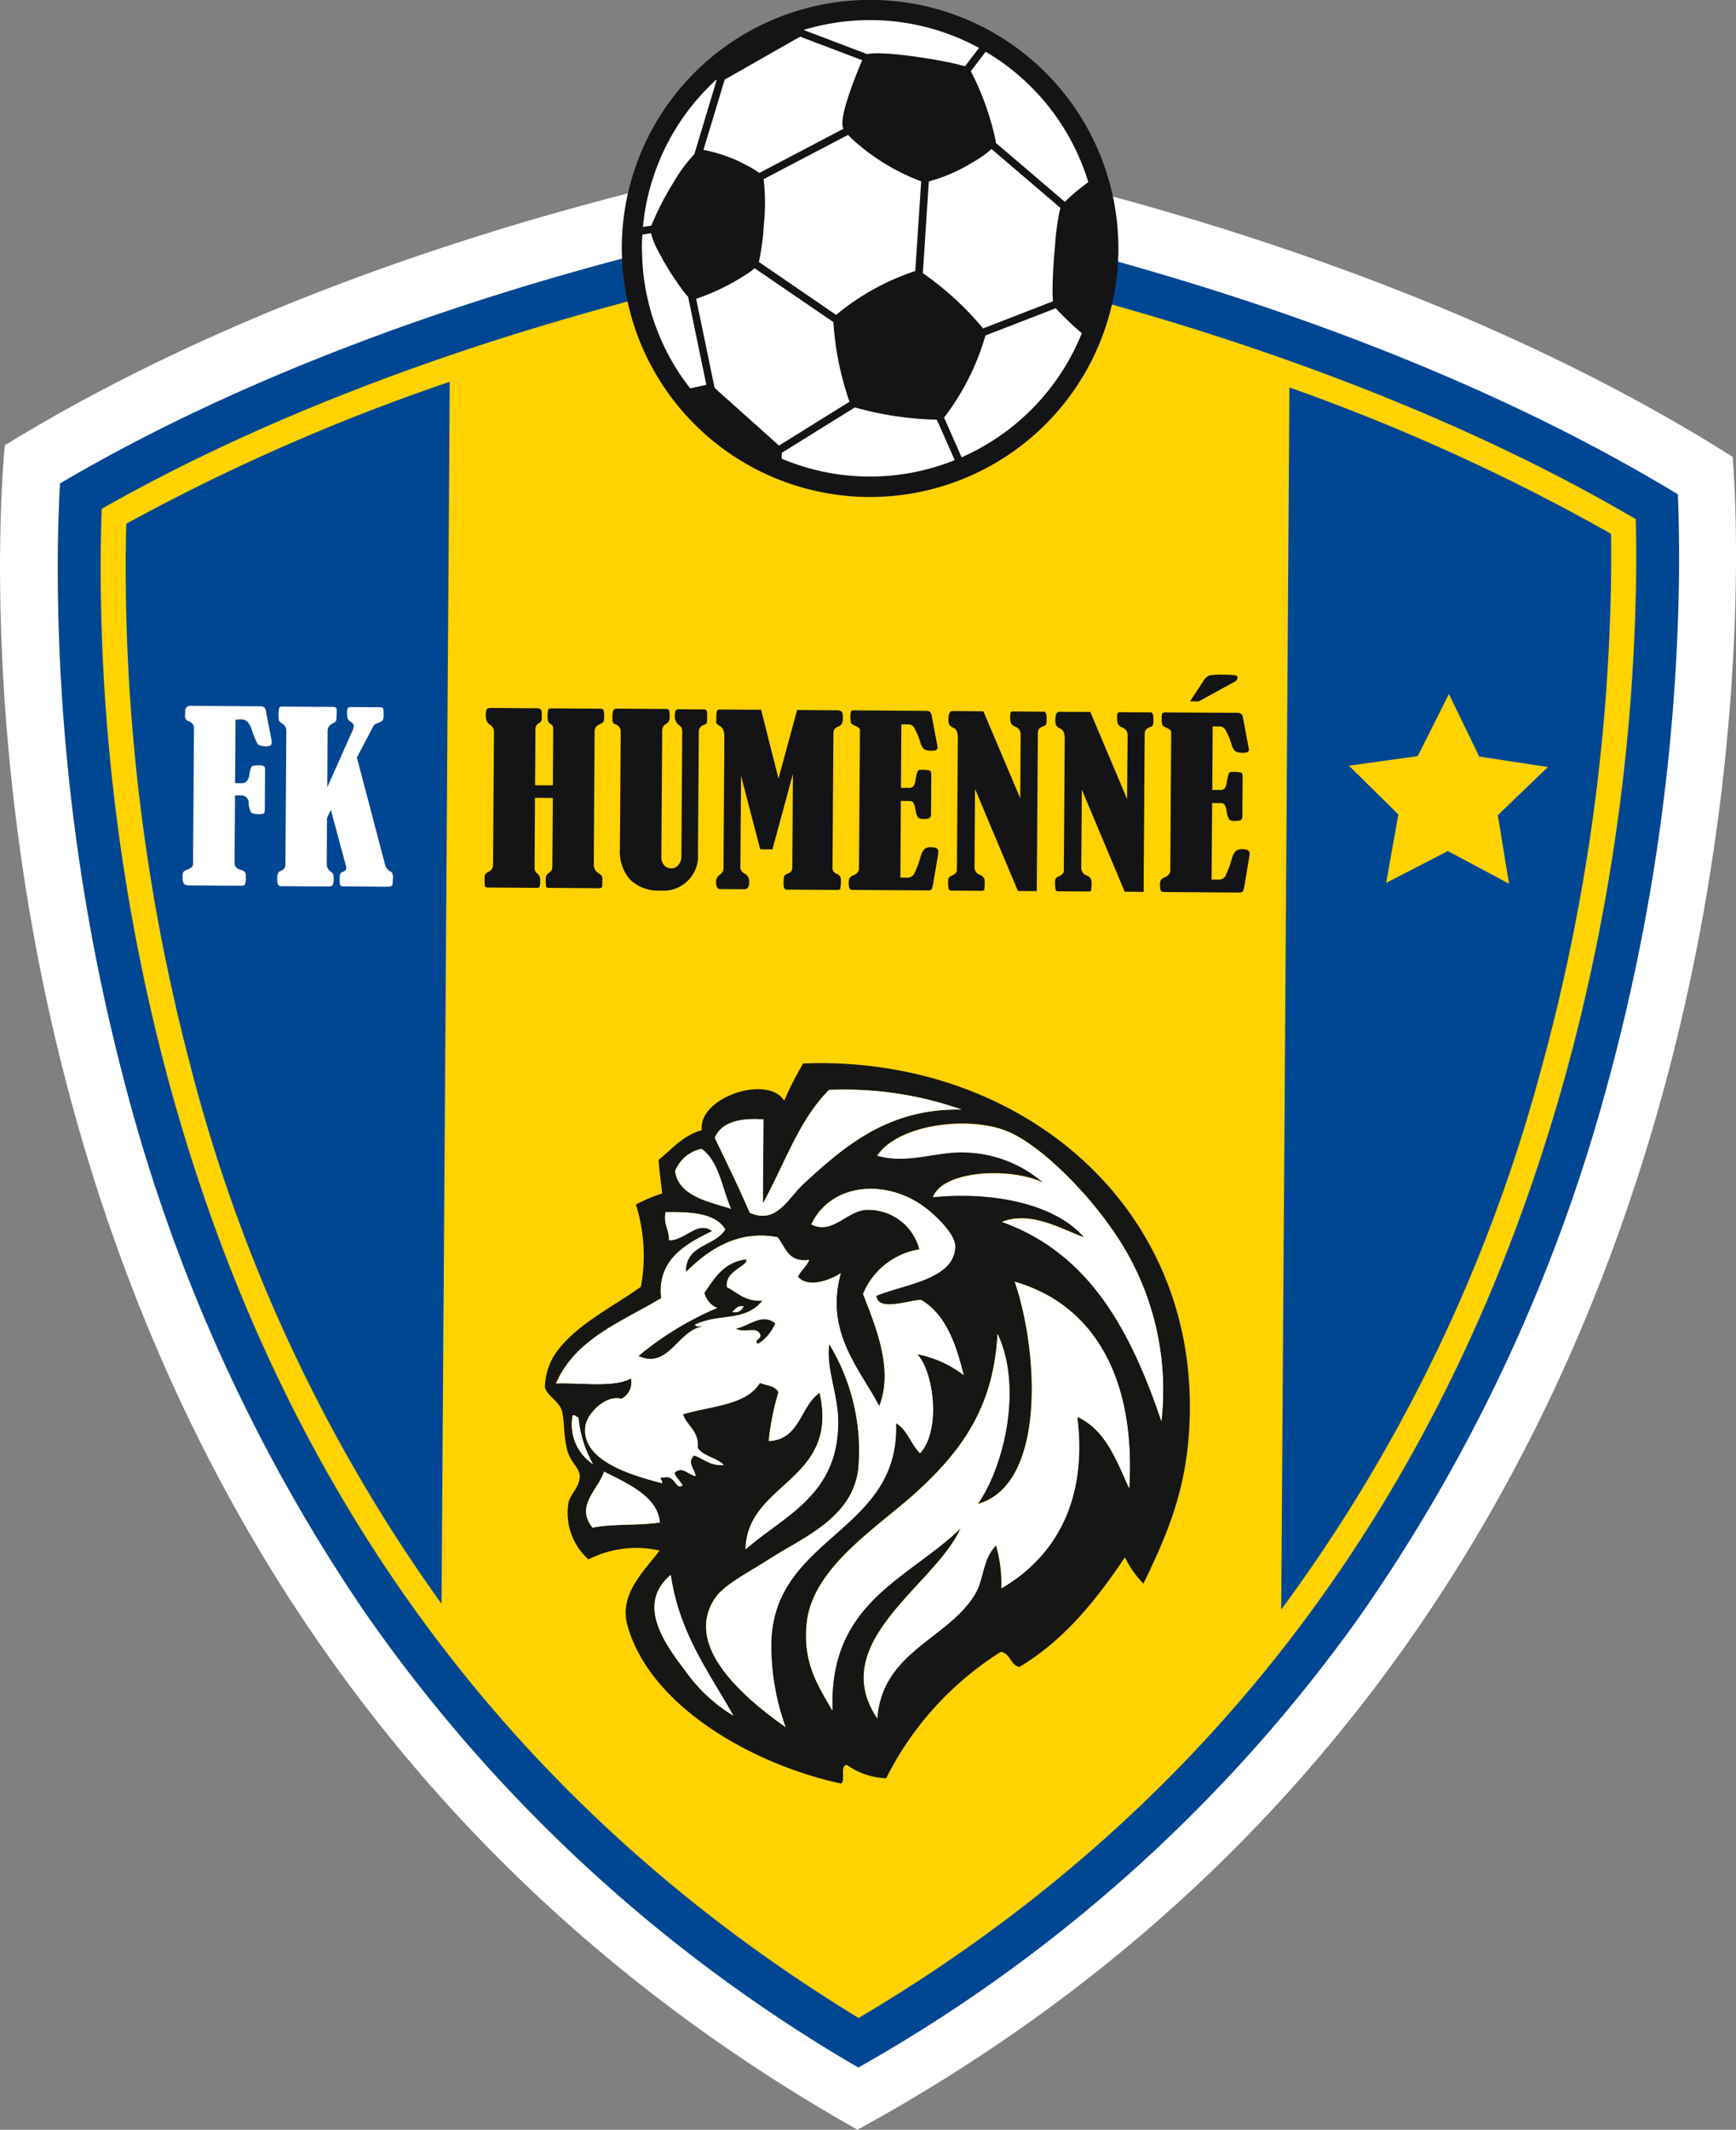 <svg id="Group_1689" data-name="Group 1689" xmlns="http://www.w3.org/2000/svg" width="123.807" height="151.819" viewBox="0 0 123.807 151.819">
  <rect x="0" y="0" width="123.807" height="151.819" fill="#808080" stroke="none"/>
  <path id="Path_3309" data-name="Path 3309" d="M441.3,164.252c-69.462-39.193-60.806-120.08-60.806-120.08,27.339-16.793,61.759-21.565,61.759-21.565S476.609,27.842,503.717,45c0,0,7.568,81-62.417,119.252" transform="translate(-380.149 -12.433)" fill="#fff" fill-rule="evenodd"/>
  <path id="Path_3310" data-name="Path 3310" d="M442.07,26.84c4.428.753,33.678,6.148,57.552,20.631.055,1.252.1,3.064.09,5.34a144.577,144.577,0,0,1-5.122,36.774,121.1,121.1,0,0,1-17.6,37.794,110.394,110.394,0,0,1-35.813,32.24A110.428,110.428,0,0,1,405.8,126.9a121.079,121.079,0,0,1-17.089-38.027,144.54,144.54,0,0,1-4.627-36.84c.016-2.276.089-4.088.161-5.339,24.066-14.159,53.386-19.161,57.822-19.854" transform="translate(-379.964 -12.234)" fill="#004793" fill-rule="evenodd"/>
  <path id="Path_3311" data-name="Path 3311" d="M441.911,29.8c5.5.97,32.2,6.181,54.573,19.3.024,1,.041,2.176.031,3.553a141.49,141.49,0,0,1-5.069,36.184c-8.252,29.688-25.207,52.23-50.385,67.109-24.971-15.216-41.625-37.986-49.475-67.781a141.468,141.468,0,0,1-4.581-36.247c.009-1.378.04-2.555.078-3.553C409.638,35.547,436.4,30.7,441.911,29.8" transform="translate(-379.826 -12.095)" fill="#ffd200" fill-rule="evenodd"/>
  <path id="Path_3312" data-name="Path 3312" d="M490.946,52.2c.006-.924,0-1.75-.011-2.5A144.737,144.737,0,0,0,468,39.27l-.586,87.117a114.535,114.535,0,0,0,18.491-38.351A139.6,139.6,0,0,0,490.946,52.2" transform="translate(-376.041 -11.649)" fill="#004793" fill-rule="evenodd"/>
  <path id="Path_3313" data-name="Path 3313" d="M388.755,49c-.022.752-.04,1.577-.046,2.5a139.713,139.713,0,0,0,4.555,35.9A114.6,114.6,0,0,0,411.236,126l.585-87.116A144.923,144.923,0,0,0,388.755,49" transform="translate(-379.746 -11.667)" fill="#004793" fill-rule="evenodd"/>
  <path id="Path_3314" data-name="Path 3314" d="M398.911,63.3l-.344-1.759c-.013-.059-.018-.1-.024-.134a.585.585,0,0,0-.134-.351.5.5,0,0,0-.31-.076l-4.943-.035a.354.354,0,0,0-.386.333c-.005.21-.012.327-.012.351a.373.373,0,0,0,.2.385.9.9,0,0,1,.356.233.513.513,0,0,1,.083.321l-.065,9.579a.417.417,0,0,1-.07.268,1.022,1.022,0,0,1-.369.217.615.615,0,0,0-.257.163.708.708,0,0,0-.047.321.866.866,0,0,0,.088.5c.059.082.187.122.392.129l3.623.023c.176,0,.287-.023.328-.075a1.09,1.09,0,0,0,.07-.527.717.717,0,0,0-.053-.368.54.54,0,0,0-.292-.152q-.455-.132-.455-.509l.035-4.815.4.006a.523.523,0,0,1,.573.532,1.393,1.393,0,0,0,.163.66c.07.094.24.14.514.14a.889.889,0,0,0,.409-.052c.041-.035.058-.117.064-.24l.018-2.869a.352.352,0,0,0-.065-.245.7.7,0,0,0-.385-.065c-.31-.005-.48.036-.526.111a2.065,2.065,0,0,0-.135.514,1,1,0,0,1-.186.5.543.543,0,0,1-.439.147l-.4-.006.029-4.522c.17-.018.286-.024.351-.024a.7.7,0,0,1,.5.163,1.7,1.7,0,0,1,.321.62,5.688,5.688,0,0,0,.392.947c.082.129.3.193.63.193.258,0,.386-.082.386-.251a1.94,1.94,0,0,0-.029-.286" transform="translate(-379.563 -10.629)" fill="#fff"/>
  <path id="Path_3315" data-name="Path 3315" d="M407.11,72.752a.776.776,0,0,1-.4-.537l-2-7.591,1.128-2.144a.664.664,0,0,1,.14-.205,1.093,1.093,0,0,1,.263-.123.855.855,0,0,0,.321-.187,1.046,1.046,0,0,0,.052-.444,1.37,1.37,0,0,0-.035-.408c-.029-.047-.1-.07-.222-.07l-2.11-.013c-.152-.005-.233.1-.233.3a1.867,1.867,0,0,0,.041.526.657.657,0,0,0,.251.245c.122.094.186.176.186.246a1.281,1.281,0,0,1-.146.485L402.6,66.75l.023-4.062a.6.6,0,0,1,.386-.5c.14-.082.216-.152.234-.216a6.269,6.269,0,0,0,.029-.742c0-.14-.088-.21-.251-.21l-3.618-.023c-.129,0-.2.029-.233.082a2.6,2.6,0,0,0-.041.62.9.9,0,0,0,.035.315.751.751,0,0,0,.228.2.575.575,0,0,1,.286.532l-.064,9.514a.434.434,0,0,1-.3.426.472.472,0,0,0-.217.163,1.091,1.091,0,0,0-.059.445.774.774,0,0,0,.07.426.325.325,0,0,0,.251.075l3.326.024c.163,0,.263-.041.31-.123a1.234,1.234,0,0,0,.064-.486c0-.2-.047-.338-.147-.4a.668.668,0,0,1-.35-.62l.017-3.238.275-.6,1.081,4.009a.613.613,0,0,1,.018.134c0,.134-.088.233-.258.292a.272.272,0,0,0-.193.2c-.012.24-.018.38-.018.409a.668.668,0,0,0,.053.351.328.328,0,0,0,.233.064l3.156.024c.2,0,.315-.065.333-.187.017-.292.029-.45.029-.48,0-.222-.065-.362-.187-.426" transform="translate(-379.26 -10.626)" fill="#fff"/>
  <path id="Path_3316" data-name="Path 3316" d="M421.634,61.229c-.036-.059-.122-.088-.281-.088l-3.436-.023c-.122,0-.2.029-.227.1a2.149,2.149,0,0,0-.041.543c0,.228.058.38.17.444a.6.6,0,0,1,.193.158.615.615,0,0,1,.035.257l-.023,3.986-1.268-.006.023-3.991a.462.462,0,0,1,.251-.438.362.362,0,0,0,.2-.258v-.369a.5.5,0,0,0-.076-.356.418.418,0,0,0-.292-.076l-3.249-.023c-.158,0-.257.029-.3.082a1.018,1.018,0,0,0-.069.5.707.707,0,0,0,.286.614.577.577,0,0,1,.292.439l-.064,9.584a.528.528,0,0,1-.339.467.643.643,0,0,0-.222.176.657.657,0,0,0-.041.3,2.375,2.375,0,0,0,.035.568c.029.046.094.07.205.07l3.483.023a.228.228,0,0,0,.193-.064,1.29,1.29,0,0,0,.047-.48.57.57,0,0,0-.2-.473.463.463,0,0,1-.2-.4l.029-5,1.273.012-.035,4.944a.476.476,0,0,1-.251.4.488.488,0,0,0-.217.415,2.3,2.3,0,0,0,.036.584c.029.041.1.064.216.064l3.459.024a.486.486,0,0,0,.275-.047.311.311,0,0,0,.046-.21l.006-.5c0-.093-.093-.2-.275-.315a.69.69,0,0,1-.338-.6L421,62.772a.518.518,0,0,1,.3-.49,1.649,1.649,0,0,0,.321-.181.593.593,0,0,0,.052-.328,1.6,1.6,0,0,0-.041-.543" transform="translate(-378.595 -10.622)" fill="#141315"/>
  <path id="Path_3317" data-name="Path 3317" d="M428.325,61.191l-1.712-.012a.277.277,0,0,0-.217.064c-.052.047-.075.181-.082.4a.763.763,0,0,0,.269.643.83.83,0,0,1,.216.222.85.85,0,0,1,.041.321l-.058,8.883a.916.916,0,0,1-.21.56.633.633,0,0,1-.5.251.665.665,0,0,1-.52-.227.841.841,0,0,1-.2-.6l.058-8.888a.822.822,0,0,1,.065-.392.585.585,0,0,1,.234-.2.537.537,0,0,0,.233-.514,1.164,1.164,0,0,0-.046-.462c-.029-.052-.106-.076-.217-.082l-3.435-.024c-.176,0-.281.041-.316.117a1.755,1.755,0,0,0-.064.579.773.773,0,0,0,.035.292.441.441,0,0,0,.21.146.524.524,0,0,1,.345.5l-.058,8.356a3.028,3.028,0,0,0,.73,2.2,2.873,2.873,0,0,0,2.145.778,2.465,2.465,0,0,0,2.693-2.647l.059-8.655a.492.492,0,0,1,.374-.509c.1-.041.164-.082.181-.123a.866.866,0,0,0,.036-.321l.005-.38a.251.251,0,0,0-.286-.286" transform="translate(-378.186 -10.619)" fill="#141315"/>
  <path id="Path_3318" data-name="Path 3318" d="M437.341,62.626a.592.592,0,0,1,.263-.2.563.563,0,0,0,.292-.228,1.058,1.058,0,0,0,.065-.432.71.71,0,0,0-.083-.427.634.634,0,0,0-.374-.087L434.7,61.23l-1.327,4.891-1.239-4.909-2.933-.017c-.112,0-.181.028-.21.087a1.547,1.547,0,0,0-.053.468l-.012.338c0,.088.076.176.233.264a.609.609,0,0,1,.293.333,1.893,1.893,0,0,1,.058.578l-.058,9.163a.7.7,0,0,1-.053.321.885.885,0,0,1-.227.24.591.591,0,0,0-.251.52c0,.321.093.485.292.485l1.718.012c.233,0,.35-.163.35-.5a.631.631,0,0,0-.344-.625.5.5,0,0,1-.281-.467l.047-6.487,1.367,5.235.87.006,1.462-5.382-.041,6.673a.424.424,0,0,1-.3.421c-.181.065-.281.158-.3.263a3.512,3.512,0,0,0-.023.5c-.006.257.069.385.222.391l3.541.024c.157,0,.251-.024.274-.07a2.7,2.7,0,0,0,.047-.684.446.446,0,0,0-.292-.392.543.543,0,0,1-.258-.2.675.675,0,0,1-.047-.3l.065-9.408a.932.932,0,0,1,.052-.369" transform="translate(-377.853 -10.617)" fill="#141315"/>
  <path id="Path_3319" data-name="Path 3319" d="M443.859,71.009a.7.7,0,0,0-.5.129,1.3,1.3,0,0,0-.281.566,6.556,6.556,0,0,1-.485,1.256.588.588,0,0,1-.532.217l-.421-.006.035-5.464.62.005a.326.326,0,0,1,.257.1,1.309,1.309,0,0,1,.164.514,1.493,1.493,0,0,0,.175.561.509.509,0,0,0,.362.1.89.89,0,0,0,.491-.07.464.464,0,0,0,.082-.321l.018-2.642c0-.233-.023-.362-.082-.4a2.22,2.22,0,0,0-.708-.059.2.2,0,0,0-.186.111,3.093,3.093,0,0,0-.158.672.778.778,0,0,1-.163.409.468.468,0,0,1-.328.093h-.537l.029-4.529h.537a.491.491,0,0,1,.4.28,5.22,5.22,0,0,1,.415.994,1.059,1.059,0,0,0,.274.5,1.123,1.123,0,0,0,.573.1q.386,0,.386-.21a2.07,2.07,0,0,0-.029-.216l-.392-2.046a.49.49,0,0,0-.135-.3.472.472,0,0,0-.274-.064l-5.06-.036c-.152,0-.246.018-.274.059a.721.721,0,0,0-.053.369,1.457,1.457,0,0,0,.042.462c.028.064.122.128.28.2.235.1.351.205.357.3l-.07,9.889c0,.21-.147.379-.439.5a.414.414,0,0,0-.286.4,1.2,1.2,0,0,0,.052.526c.035.065.117.094.251.094l5.289.035c.181,0,.286-.029.321-.093a2.785,2.785,0,0,0,.134-.591l.31-1.8a2.207,2.207,0,0,0,.029-.281c0-.21-.158-.315-.491-.315" transform="translate(-377.428 -10.614)" fill="#141315"/>
  <path id="Path_3320" data-name="Path 3320" d="M451.575,61.347l-2.191-.018a.237.237,0,0,0-.181.053c-.035.028-.047.128-.052.286a1.391,1.391,0,0,0,.064.514.613.613,0,0,0,.3.233.557.557,0,0,1,.385.543l-.029,4.564-2.629-6.206-2.192-.018c-.2,0-.292.181-.3.556a.969.969,0,0,0,.065.42.634.634,0,0,0,.263.205.534.534,0,0,1,.281.286,1.587,1.587,0,0,1,.059.509l-.065,9.373c0,.158-.14.292-.408.408a.329.329,0,0,0-.217.31,2.98,2.98,0,0,0,.036.608.185.185,0,0,0,.2.123l2.1.018c.135,0,.217-.024.235-.065a3.466,3.466,0,0,0,.029-.643c.005-.186-.106-.327-.328-.432a.554.554,0,0,1-.392-.526l.036-5.6,3.062,7.281,1.344.006.075-11.266a.556.556,0,0,1,.076-.287.75.75,0,0,1,.351-.21.3.3,0,0,0,.163-.134,1.2,1.2,0,0,0,.035-.374c.006-.333-.058-.509-.175-.52" transform="translate(-377.109 -10.612)" fill="#141315"/>
  <path id="Path_3321" data-name="Path 3321" d="M458.853,61.392l-2.185-.012a.269.269,0,0,0-.181.047.483.483,0,0,0-.053.292,1.365,1.365,0,0,0,.065.508.615.615,0,0,0,.3.24.552.552,0,0,1,.386.543l-.036,4.564-2.624-6.212-2.2-.012c-.193,0-.292.181-.292.55a.871.871,0,0,0,.064.42.567.567,0,0,0,.258.21.535.535,0,0,1,.281.287,1.557,1.557,0,0,1,.064.508l-.064,9.373c0,.152-.14.292-.409.409a.308.308,0,0,0-.216.31,3.086,3.086,0,0,0,.035.607.187.187,0,0,0,.2.124l2.1.012c.134,0,.21-.018.233-.059a3.473,3.473,0,0,0,.029-.643.471.471,0,0,0-.327-.432.567.567,0,0,1-.4-.526l.041-5.6,3.056,7.275,1.35.012.076-11.266a.463.463,0,0,1,.075-.286.756.756,0,0,1,.351-.21.355.355,0,0,0,.164-.135,1.191,1.191,0,0,0,.035-.374c0-.333-.059-.508-.181-.526" transform="translate(-376.767 -10.61)" fill="#141315"/>
  <path id="Path_3322" data-name="Path 3322" d="M464.541,58.875a4.243,4.243,0,0,0-.847-.047,4.713,4.713,0,0,0-1.041.052,1.11,1.11,0,0,0-.421.427l-.929,1.414.62.006,2.548-1.4a.343.343,0,0,0,.216-.292.162.162,0,0,0-.146-.163m.514,12.394a.715.715,0,0,0-.5.135,1.42,1.42,0,0,0-.281.566,7.114,7.114,0,0,1-.479,1.258.6.6,0,0,1-.538.209h-.421l.041-5.464.614.005a.317.317,0,0,1,.258.093,1.39,1.39,0,0,1,.17.52,1.461,1.461,0,0,0,.175.556.468.468,0,0,0,.357.1c.281,0,.444-.024.5-.076a.461.461,0,0,0,.082-.315l.018-2.642c0-.233-.029-.369-.082-.4a2.458,2.458,0,0,0-.708-.058.211.211,0,0,0-.193.11,4.355,4.355,0,0,0-.157.672.791.791,0,0,1-.158.415.468.468,0,0,1-.328.093l-.537-.005.029-4.529.537.005a.48.48,0,0,1,.392.281,4.931,4.931,0,0,1,.415.995,1.045,1.045,0,0,0,.281.5,1.194,1.194,0,0,0,.573.1c.258,0,.38-.069.386-.21a1.13,1.13,0,0,0-.036-.216l-.385-2.052a.5.5,0,0,0-.135-.3.474.474,0,0,0-.274-.069l-5.06-.03a.414.414,0,0,0-.281.052.838.838,0,0,0-.047.369,1.322,1.322,0,0,0,.042.463c.023.063.116.133.28.2.228.106.346.205.351.3l-.064,9.894c0,.21-.152.374-.439.5a.417.417,0,0,0-.292.4,1.526,1.526,0,0,0,.052.532c.036.059.124.088.258.093l5.289.036c.175,0,.286-.036.321-.1a3.183,3.183,0,0,0,.134-.592l.3-1.8a1.459,1.459,0,0,0,.036-.274c0-.21-.163-.315-.491-.321" transform="translate(-376.43 -10.728)" fill="#141315"/>
  <path id="Path_3323" data-name="Path 3323" d="M457.844,30.713a17.639,17.639,0,1,1-17.517-17.759,17.535,17.535,0,0,1,17.517,17.759" transform="translate(-378.152 -12.888)" fill="#fff"/>
  <path id="Path_3324" data-name="Path 3324" d="M457.446,26.878a17.635,17.635,0,0,0-34.432-.222,17.071,17.071,0,0,0-.444,3.822c0,.281,0,.555.017.829a16.492,16.492,0,0,0,.392,3.056,14.932,14.932,0,0,0,.375,1.449,17.64,17.64,0,0,0,33.665.106c.093-.275.176-.55.246-.83.046-.17.087-.338.123-.508.093-.392.175-.795.234-1.2a17.494,17.494,0,0,0,.193-1.765.411.411,0,0,0,0-.088c.018-.274.029-.543.029-.818a17.643,17.643,0,0,0-.4-3.833m-1.661,10.174a16.956,16.956,0,0,1-8.806,8.987l-.246-.549-1.25-2.834a17.6,17.6,0,0,0,2.951-5.85l5.008-1.94a21.936,21.936,0,0,0,1.865,1.777c.186.163.351.3.479.409m-24.111-4.8a3.822,3.822,0,0,0,.3-.239l.193.134,5.418,3.7a21.54,21.54,0,0,0,1.151,5.68l-5.025,3.125-4.594-4.108-1.315-6.353a15.828,15.828,0,0,0,3.869-1.94m-3.349-8.677,1.513-5.008,5.383-3.063,4.424,1.677c-.439,1.035-1.614,3.921-1.385,4.757a.776.776,0,0,0,.052.129l-3.769,1.981-2.238,1.174a5.955,5.955,0,0,0-.883-.537,10.588,10.588,0,0,0-3.1-1.11m4.284,2.092,3.734-1.958,2.3-1.2a7.517,7.517,0,0,0,.741.69,15.13,15.13,0,0,0,4.471,2.618l-.152,2.32-.205,3.079-.064.994a17.342,17.342,0,0,0-5.645,3.127L432.9,31.991l-.625-.426a17.826,17.826,0,0,0,.351-2.647,14.92,14.92,0,0,0-.012-3.249M433.9,45.584l.005-.415,5.213-3.238a23.558,23.558,0,0,0,5.849.876l1.274,2.887.245.555a16.876,16.876,0,0,1-12.593-.018ZM453.22,33.458a8.183,8.183,0,0,0,.029.906L448.265,36.3a21.915,21.915,0,0,0-4.3-3.944l.07-1.028.2-3.086.157-2.419a11.9,11.9,0,0,0,3.127-1.362,7.187,7.187,0,0,0,1.344-.952l2,1.712,2.911,2.484a16.591,16.591,0,0,0-.375,2.647c-.1,1.069-.175,2.244-.181,3.109m-4.61-17.484a16.97,16.97,0,0,1,7.673,9.514c-.129.093-.31.222-.514.374-.17.134-.362.281-.555.426a12.764,12.764,0,0,0-1.117.987l-2.091-1.787-2.841-2.426a.148.148,0,0,0,.012-.07,19.4,19.4,0,0,0-1.788-5.031l1.059-1.385.351-.455Zm-13.2-1.555a16.842,16.842,0,0,1,12.932,1.4l-.369.485-1.005,1.309c-1.04-.351-5.726-1.152-6.971-.871l-4.523-1.718L435.414,15Zm-6.82,3.962.648.21.024.006-1.589,5.282a10.334,10.334,0,0,0-1.467,1.981,20.206,20.206,0,0,0-1.6,3.109l-.6.093-.614.093a16.854,16.854,0,0,1,5.2-10.775M423.347,31.1c-.012-.2-.012-.415-.012-.62.005-.263.012-.514.023-.771l.614-.1.608-.093a5.355,5.355,0,0,0,.455,1.157,20.612,20.612,0,0,0,1.677,2.729,5.881,5.881,0,0,0,.514.643l1.3,6.276-1.146.251-.654.146a16.9,16.9,0,0,1-3-6.55,16.618,16.618,0,0,1-.374-3.068" transform="translate(-378.152 -12.888)" fill="#141315"/>
  <path id="Path_3325" data-name="Path 3325" d="M457.524,26.9a17.706,17.706,0,0,0-34.584-.228,17.362,17.362,0,0,0-.439,3.805c0,.286.006.566.018.847a17.429,17.429,0,0,0,.392,3.056,17.7,17.7,0,0,0,34.543.216,17,17,0,0,0,.432-3.05c.017-.274.029-.55.029-.829a17.553,17.553,0,0,0-.392-3.817m-1.455,7.311a15.1,15.1,0,0,1-.76,2.431,16.316,16.316,0,0,1-8.572,8.847,5.221,5.221,0,0,1-.5.205,16.174,16.174,0,0,1-12.343-.111,16.22,16.22,0,0,1-6.516-5.008,16.043,16.043,0,0,1-3.073-6.557,15.607,15.607,0,0,1-.357-3.068c-.012-.152-.012-.31-.012-.468,0-.292.012-.584.036-.87.005-.187.018-.369.041-.55a15.2,15.2,0,0,1,.508-2.794,16.262,16.262,0,0,1,23.457-9.963c.157.082.315.17.467.268a16.313,16.313,0,0,1,7.322,9.286c.065.2.124.408.176.619a16.042,16.042,0,0,1,.532,4.225c0,.153-.006.3-.018.45a15.486,15.486,0,0,1-.392,3.056" transform="translate(-378.155 -12.891)" fill="#141315"/>
  <path id="Path_3326" data-name="Path 3326" d="M479.157,60.14l2.16,4.456,4.9.748-3.571,3.431.8,4.89-4.365-2.333-4.4,2.273.872-4.877-3.525-3.479,4.906-.682Z" transform="translate(-375.825 -10.667)" fill="#ffd200"/>
  <path id="Path_3327" data-name="Path 3327" d="M435.683,85.3a20.94,20.94,0,0,0-1.351,2.653c-1.174-1.9-6.159-.24-5.878,2.1-1.356.369-2.116,1.344-3.079,2.11.052.83.17,1.6.251,2.4a10.8,10.8,0,0,0-1.87.788,12.245,12.245,0,0,1,.356,5.861c-1.859,1.338-4.476,2.629-5.9,4.494a4.419,4.419,0,0,0-.947,2.659c.1.55.963.994,1.186,1.607.239.649.1,2.157.514,3.2.281.7.806,1,.783,1.6-.013.725-.719,1.286-.807,1.864a4.425,4.425,0,0,0,1.432,4.009,7.528,7.528,0,0,1,5.072-.631c-1.064,1.426-2.91,3.086-2.3,5.312,1.595,5.8,8.982,9.952,15.246,11.3.338-.24-.122-1.292.409-1.333a5.129,5.129,0,0,0,2.8.953,22.652,22.652,0,0,1,8.181-9.011c.7.111.661.947,1.327,1.075,3.191-1.911,5.464-4.751,7.521-7.813a7.122,7.122,0,0,0,1.32,1.876c1.689-3.489,3.01-6.557,3.267-11.039.923-15.948-12.2-26.648-27.541-26.04m-2.834,3.98q-.017,3-.036,6c1.526-2.746,2.578-5.979,4.722-8.094a25.118,25.118,0,0,1,9.449,1.4c-5.148-.106-8.262,2.518-11.231,5.253-1.2,1.111-1.953,2.939-3.875,2.1-.788-1.829-1.647-3.582-2.5-5.346.485-1.111,1.771-1.421,3.466-1.309m-4.406,2.1c1.25.894,1.449,2.805,2.1,4.277-1.239-.45-3.74-.806-3.986-2.694a2.591,2.591,0,0,1,1.883-1.583m-9.187,19c.21-.041.228.123.4.134a8.433,8.433,0,0,0,1.046,3.337,3.37,3.37,0,0,1-1.444-3.471m1.408,8c-1.232-1.565.369-2.647.83-3.991,1.635.837,3.822,1.759,3.974,3.629-1.5.228-3.372.07-4.8.362m6.6,10.174c-1.636-2.128-3.4-4.78-1.022-6.8.625,4.2,2.729,6.931,4.465,10.028a11.394,11.394,0,0,1-3.443-3.226m2.168-5.184c.643-.94,2.46-1.857,3.874-2.77,2.466-1.572,5.844-2.9,6.312-6.358a14.6,14.6,0,0,0-2.069-8.941c-.263,1.63.614,3.564.631,5.464.046,5.277-3.787,6.709-6.6,9.158.1-4.786,6.714-4.822,5.282-11.162-1.4.958-1.391,3.342-3.629,3.442a18.394,18.394,0,0,1,.69-3.466c-.187-.473-.836-.49-1.327-.671-.976,1.6-3.507,1.636-5.481,2.232.292.859,1.146,1.162,1.051,2.4.409.615,1.367.684,1.853,1.216-1,.065-1.415-.449-2.116-.684-.508.5-.005.883.117,1.467-.509-.047-.888-.713-1.462-.274-.186.14.4.654.52.935-.479.392-.526-.795-1.332-.543-.509-.029-.047.111-.129.4-1.3-.385-5.955-1.385-5.441-4.166.147-.8,1.408-2.157,2.548-1.853a1.3,1.3,0,0,0,.678-1.461c-1.152.678-3.618.3-5.336.362,1.367-3.173,4.675-4.383,7.5-6.077-.309-2.741,1.741-3.863,3.629-4.775-1.01-.8-1.945.672-3.068.649.006-.754-.4-1.1-.257-2.005,1.87-.029,3.582.082,4.259,1.227-.73,1.227-2.851,1.046-2.81,3.051,1.256-1.233,3.419-3.092,6.539-2.49.578.707.742,1.823,2.255,1.614-.193.473-.584.754-.806,1.192.748.883,2.407.2,3.063-.245-1.181,4.248,1.4,6.872,2.74,9.484,1.082-2.676-.351-5.9-1.151-8.006a5.256,5.256,0,0,1,4.02-3.174,3.774,3.774,0,0,0-3.711-2.823c-1.472.024-2.466,1.818-4,1.041,1.4-2.934,5.254-3.267,8.006-1.28.883.643,2.239,1.968,2.25,2.817.011,2.4-3.693,2.729-5.628,3.559.158,1.144,2.221.321,3.2.286,1.759,1.046,2.478,3.115,3.033,5.353a7.954,7.954,0,0,0-3.319-1.49c1.146,1.163,1.753,5.353.216,7.066-.654-.638-.906-1.671-1.723-2.145.31,7.849-8.841,8.03-8.894,15.8a17.15,17.15,0,0,0,1.022,5.873c-2.244-1.614-7.526-5.569-5-9.234m29.505-7.8c-.918-2.01-1.684-4.172-3.706-5.09.772,6.183-1.748,10.093-5.411,12.226a9.855,9.855,0,0,0-.374-3.068c-1.005,1.022-.859,2.4-1.49,3.453-1.917,3.226-6.633,4.1-6.989,8.882-3.652-5.475,4.178-9.5,5.955-13.557-3.74,3.635-9.45,5.277-9.151,13-1.04-1.794-2.133-3.412-1.823-6.276.432-3.938,5.02-6.749,7.8-9.274,3.308-3.009,5.529-6.118,5.8-11.291,1.782,3.74.491,9.386-1.415,12.121,4.886-1.362,4.354-10.87,2.642-15.843,5.545,1.584,8.649,6.738,8.164,14.714m2.3-4.78c-2.156-6.353-5.067-11.945-11.366-14.207,2.1-.806,4.254.543,5.855,1.1-2.086-2.437-6.615-3.29-10.775-2.869.73-1.922,5.581-2.139,7.877-1.017a8.87,8.87,0,0,0-5.458-2.168c-2.092-.134-4.2.865-6.393.228,1.473-2.18,6.3-2.823,9.07-1.806,2.508.912,5.856,4.482,7.422,6.715a19.842,19.842,0,0,1,3.769,14.019" transform="translate(-378.403 -9.484)" fill="#161615" fill-rule="evenodd"/>
  <path id="Path_3328" data-name="Path 3328" d="M446.441,88.493c-5.154-.106-8.263,2.522-11.232,5.254-1.2,1.11-1.955,2.941-3.877,2.107-.787-1.83-1.648-3.585-2.493-5.348.484-1.112,1.771-1.423,3.466-1.31q-.02,3-.04,6c1.526-2.751,2.58-5.978,4.723-8.1a25.224,25.224,0,0,1,9.453,1.4" transform="translate(-377.857 -9.399)" fill="#fff" fill-rule="evenodd"/>
  <path id="Path_3329" data-name="Path 3329" d="M460.165,110.6c-2.155-6.35-5.069-11.941-11.363-14.2,2.1-.806,4.25.541,5.854,1.106-2.087-2.44-6.614-3.292-10.775-2.871.727-1.92,5.578-2.138,7.873-1.015a8.839,8.839,0,0,0-5.456-2.17c-2.094-.134-4.192.867-6.393.227,1.474-2.181,6.3-2.821,9.069-1.806,2.512.915,5.856,4.486,7.425,6.715a19.831,19.831,0,0,1,3.767,14.018" transform="translate(-377.336 -9.29)" fill="#fff" fill-rule="evenodd"/>
  <path id="Path_3330" data-name="Path 3330" d="M447.093,107.1c-.556-2.239-1.274-4.307-3.033-5.353-.976.035-3.039.859-3.2-.287,1.935-.829,5.639-1.157,5.628-3.559-.012-.847-1.367-2.174-2.25-2.817-2.753-1.986-6.6-1.653-8.006,1.281,1.537.777,2.531-1.018,4-1.041a3.774,3.774,0,0,1,3.711,2.823,5.256,5.256,0,0,0-4.021,3.173c.8,2.1,2.232,5.33,1.152,8.006-1.344-2.611-3.921-5.235-2.741-9.484-.654.444-2.314,1.128-3.062.246.222-.439.614-.719.806-1.193-1.514.21-1.677-.906-2.255-1.612-3.121-.6-5.284,1.256-6.54,2.489-.041-2,2.081-1.823,2.811-3.05-.677-1.145-2.39-1.256-4.261-1.227-.146.9.264,1.25.258,2,1.122.024,2.056-1.449,3.068-.648-1.888.912-3.939,2.033-3.629,4.775-2.828,1.694-6.136,2.9-7.5,6.077,1.718-.059,4.184.315,5.336-.362a1.3,1.3,0,0,1-.678,1.461c-1.139-.3-2.4,1.052-2.548,1.852-.514,2.782,4.143,3.781,5.441,4.167.082-.292-.38-.432.129-.4.806-.252.852.934,1.332.543-.123-.281-.707-.8-.52-.936.573-.438.953.228,1.462.275-.124-.584-.625-.964-.117-1.467.7.233,1.116.748,2.115.684-.485-.532-1.443-.6-1.852-1.216.093-1.239-.759-1.542-1.051-2.4,1.975-.6,4.506-.63,5.481-2.232.49.181,1.139.2,1.327.672a18.4,18.4,0,0,0-.69,3.466c2.238-.1,2.226-2.484,3.629-3.443,1.431,6.341-5.184,6.376-5.282,11.162,2.81-2.448,6.644-3.879,6.6-9.157-.018-1.9-.894-3.833-.631-5.465a14.607,14.607,0,0,1,2.068,8.942c-.467,3.46-3.845,4.785-6.311,6.358-1.415.911-3.231,1.829-3.874,2.77-2.524,3.664,2.758,7.621,5,9.233a17.146,17.146,0,0,1-1.023-5.873c.053-7.772,9.2-7.954,8.895-15.8.818.473,1.069,1.508,1.723,2.144,1.537-1.712.93-5.9-.216-7.065a7.947,7.947,0,0,1,3.319,1.49m-23.182-1.356a22.4,22.4,0,0,1,5.622-3.424,1.538,1.538,0,0,1-.923-1.075c.718-1.052,1.379-2.18,2.945-2.379.315.4-1.573.795-1.344,1.987.777.38,1.28,1.028,2.518.953-1.232,1.525-3.138.87-4.8,1.7.035.181.333.111.526.134-1.759.292-2.425,3.068-4.54,2.1m8.532-.876c-.432-.2.281-.321.14-.666-.281-.62-1.075-.059-1.73-.409.894-.152,1.834-1.134,2.8-.38a3.248,3.248,0,0,1-1.209,1.455" transform="translate(-378.366 -9.081)" fill="#fff" fill-rule="evenodd"/>
  <path id="Path_3331" data-name="Path 3331" d="M432.465,101.577c-1.239.076-1.741-.573-2.518-.953-.228-1.192,1.66-1.589,1.343-1.986-1.565.2-2.226,1.327-2.945,2.378a1.536,1.536,0,0,0,.923,1.075,22.436,22.436,0,0,0-5.622,3.425c2.116.964,2.782-1.811,4.541-2.1-.193-.024-.491.046-.527-.135,1.666-.829,3.57-.175,4.8-1.7m-2.133.783c.228-.17.351-.444.795-.392a.63.63,0,0,1-.795.392" transform="translate(-378.102 -8.855)" fill="#161615" fill-rule="evenodd"/>
  <path id="Path_3332" data-name="Path 3332" d="M449.936,100.162c5.545,1.584,8.647,6.735,8.163,14.714-.92-2.009-1.683-4.172-3.7-5.089.768,6.181-1.753,10.091-5.413,12.223a9.881,9.881,0,0,0-.376-3.068c-1,1.025-.857,2.395-1.487,3.454-1.92,3.227-6.633,4.1-6.989,8.881-3.655-5.476,4.175-9.5,5.951-13.554-3.739,3.632-9.445,5.276-9.147,13-1.04-1.79-2.134-3.408-1.826-6.273.436-3.942,5.022-6.749,7.8-9.275,3.3-3.009,5.524-6.12,5.8-11.291,1.783,3.743.492,9.387-1.414,12.12,4.882-1.363,4.355-10.866,2.643-15.842" transform="translate(-377.565 -8.783)" fill="#fff" fill-rule="evenodd"/>
  <path id="Path_3333" data-name="Path 3333" d="M430.828,101.818a.63.63,0,0,1-.8.395c.228-.169.352-.447.8-.395" transform="translate(-377.801 -8.705)" fill="#fff" fill-rule="evenodd"/>
  <path id="Path_3334" data-name="Path 3334" d="M433.077,102.991a3.249,3.249,0,0,1-1.209,1.458c-.433-.2.282-.324.141-.666-.282-.617-1.078-.057-1.73-.409.892-.152,1.835-1.135,2.8-.382" transform="translate(-377.789 -8.663)" fill="#161615" fill-rule="evenodd"/>
  <path id="Path_3335" data-name="Path 3335" d="M419.167,109.252c.212-.039.227.126.4.134a8.407,8.407,0,0,0,1.041,3.34,3.379,3.379,0,0,1-1.442-3.474" transform="translate(-378.315 -8.355)" fill="#fff" fill-rule="evenodd"/>
  <path id="Path_3336" data-name="Path 3336" d="M421.359,113.084c1.639.836,3.822,1.757,3.974,3.624-1.5.229-3.37.074-4.8.365-1.238-1.564.368-2.646.825-3.989" transform="translate(-378.27 -8.175)" fill="#fff" fill-rule="evenodd"/>
  <path id="Path_3337" data-name="Path 3337" d="M426.144,92.692a2.578,2.578,0,0,1,1.881-1.583c1.247.892,1.449,2.8,2.1,4.276-1.241-.449-3.744-.8-3.984-2.693" transform="translate(-377.984 -9.209)" fill="#fff" fill-rule="evenodd"/>
  <path id="Path_3338" data-name="Path 3338" d="M425.889,120.112c.623,4.2,2.727,6.932,4.465,10.03a11.389,11.389,0,0,1-3.447-3.227c-1.633-2.127-3.4-4.781-1.018-6.8" transform="translate(-378.051 -7.844)" fill="#fff" fill-rule="evenodd"/>
</svg>

